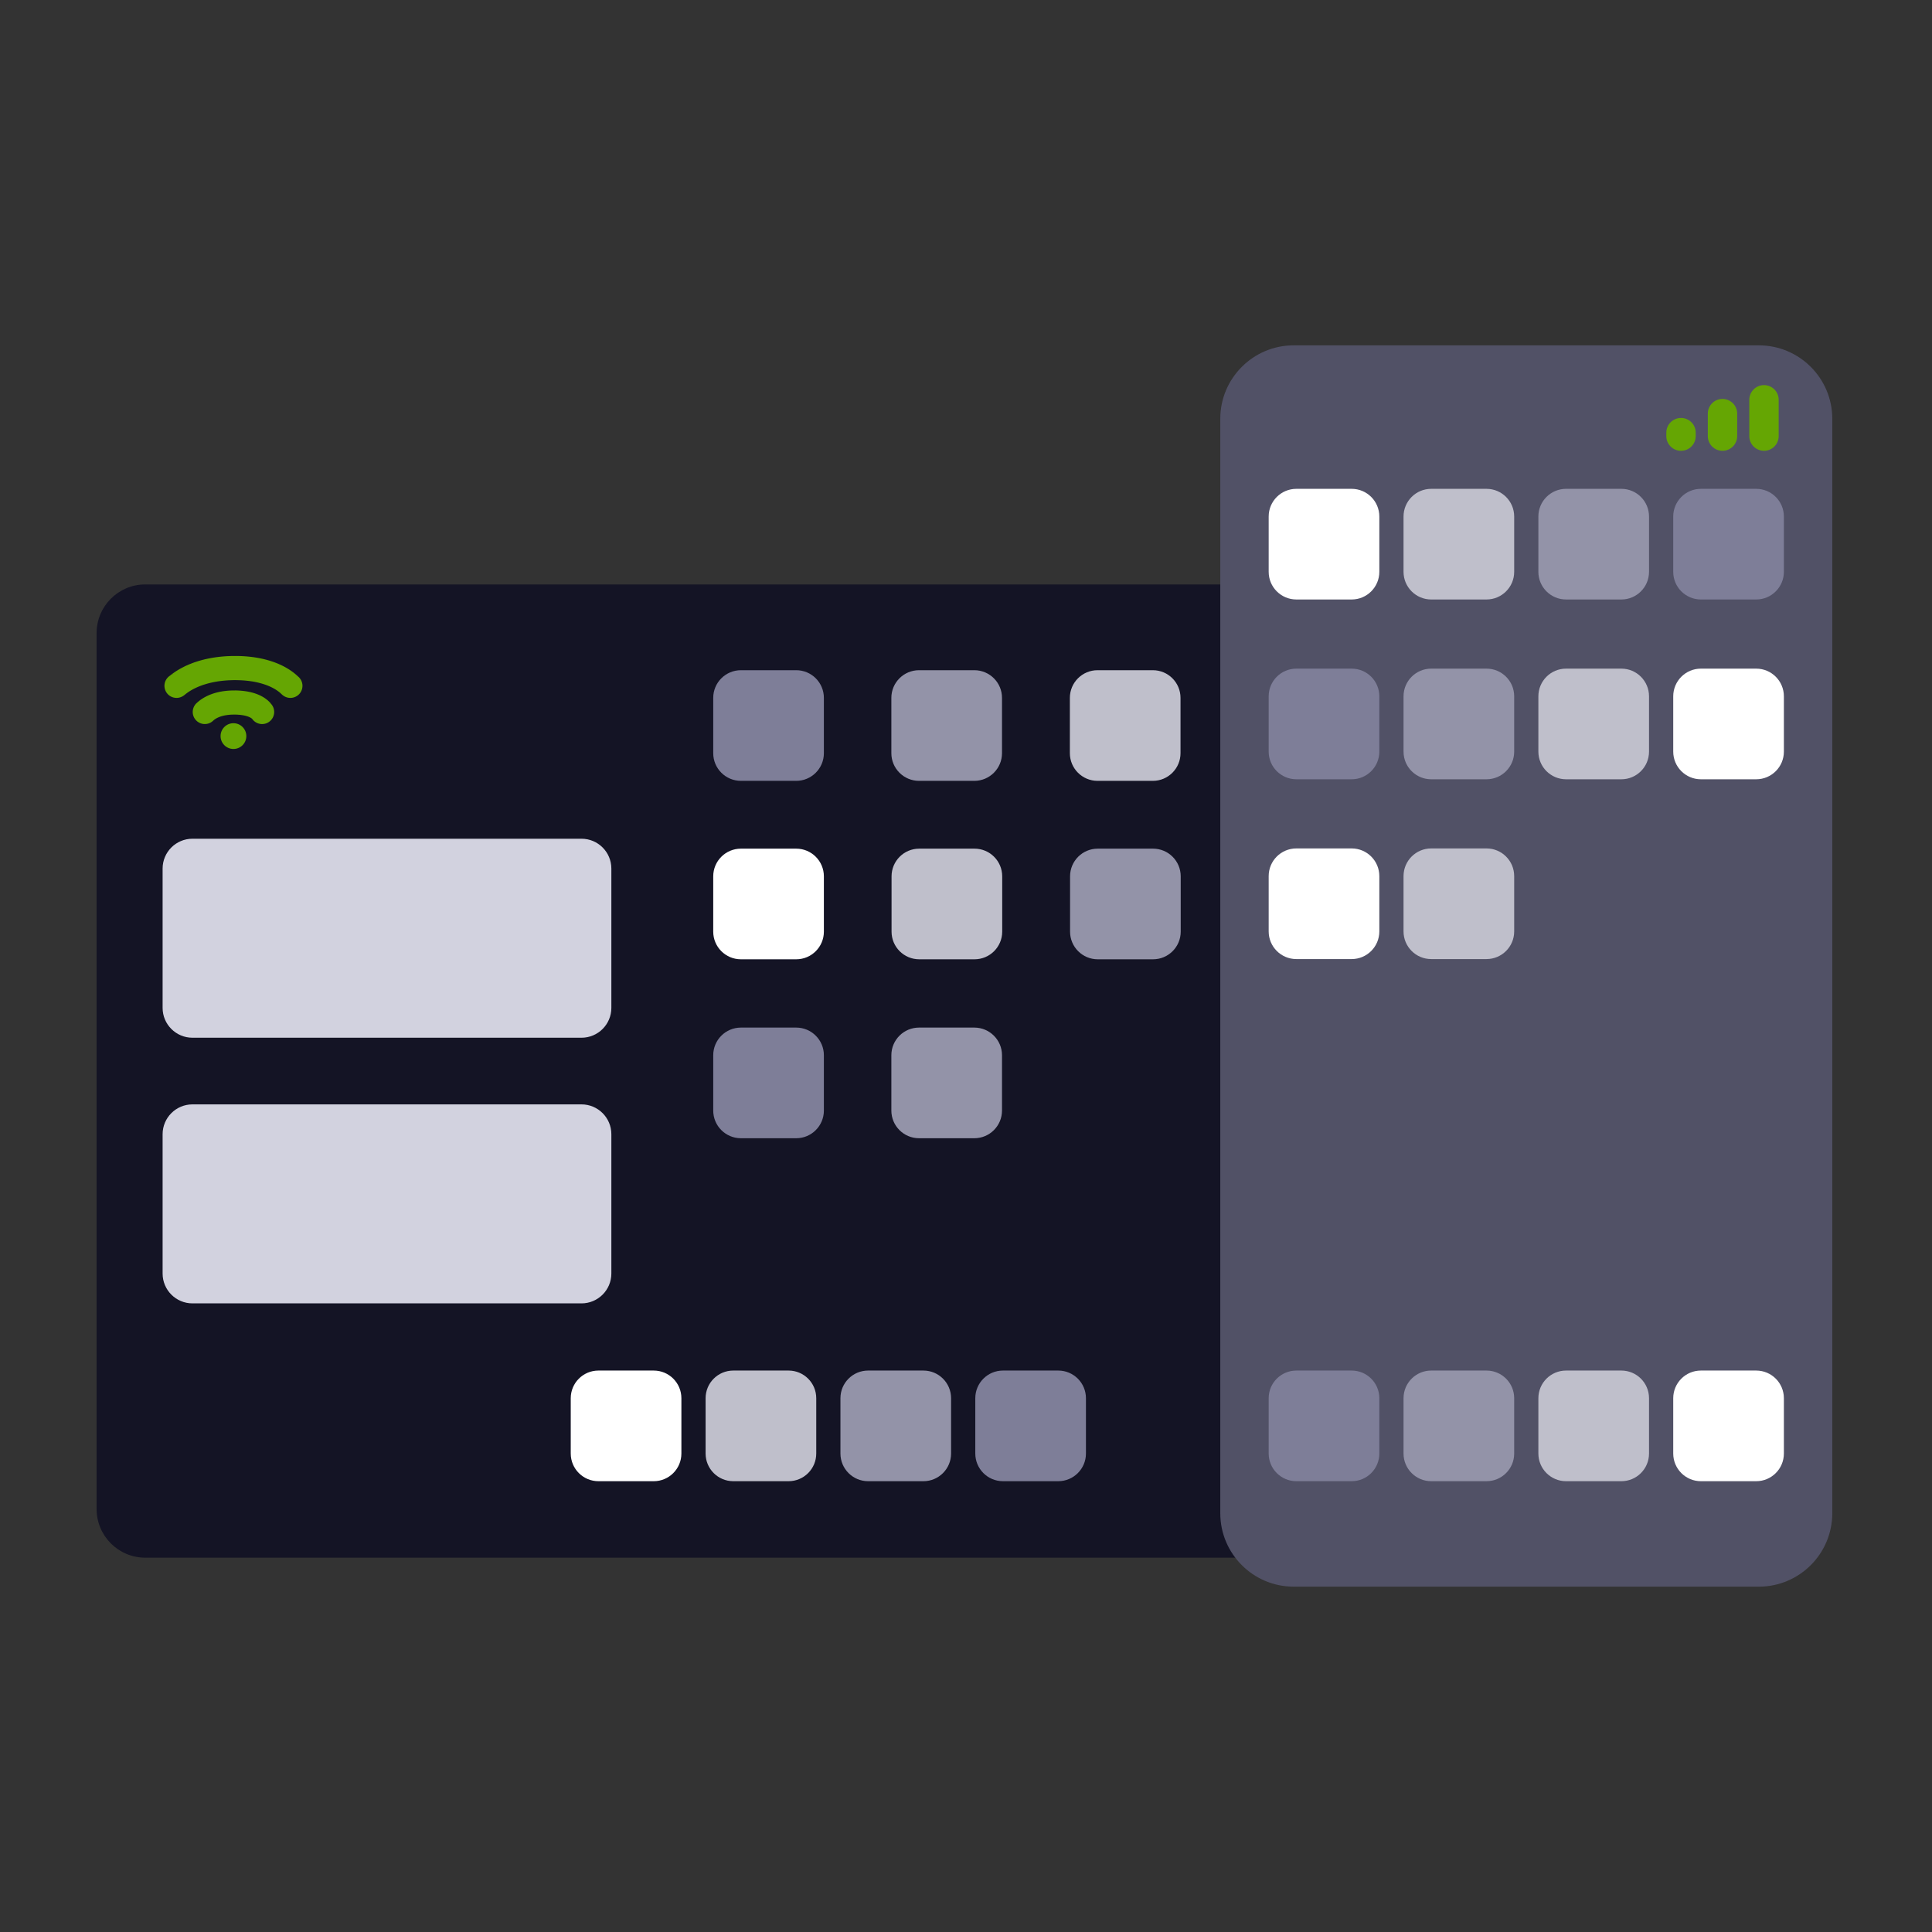 <?xml version="1.0" encoding="UTF-8" standalone="no"?><!DOCTYPE svg PUBLIC "-//W3C//DTD SVG 1.1//EN" "http://www.w3.org/Graphics/SVG/1.1/DTD/svg11.dtd"><svg width="100%" height="100%" viewBox="0 0 96 96" version="1.1" xmlns="http://www.w3.org/2000/svg" xmlns:xlink="http://www.w3.org/1999/xlink" xml:space="preserve" xmlns:serif="http://www.serif.com/" style="fill-rule:evenodd;clip-rule:evenodd;stroke-linejoin:round;stroke-miterlimit:2;"><rect x="0" y="0" width="96" height="96" fill="#333333" stroke="none"/><path d="M77.52,31.458c0,-1.335 -1.083,-2.418 -2.418,-2.418l-67.884,0c-1.335,0 -2.418,1.083 -2.418,2.418l0,43.524c0,1.335 1.083,2.418 2.418,2.418l67.884,0c1.335,0 2.418,-1.083 2.418,-2.418l0,-43.524Z" style="fill:#141425;"/><path d="M30.378,43.159c0,-0.819 -0.665,-1.483 -1.483,-1.483l-19.332,0c-0.818,0 -1.483,0.664 -1.483,1.483l0,6.922c0,0.819 0.665,1.483 1.483,1.483l19.332,0c0.818,0 1.483,-0.664 1.483,-1.483l0,-6.922Z" style="fill:#d2d2df;"/><path d="M30.378,56.359c0,-0.819 -0.665,-1.483 -1.483,-1.483l-19.332,0c-0.818,0 -1.483,0.664 -1.483,1.483l0,6.922c0,0.819 0.665,1.483 1.483,1.483l19.332,0c0.818,0 1.483,-0.664 1.483,-1.483l0,-6.922Z" style="fill:#d2d2df;"/><g><path d="M33.858,69.476c0,-0.758 -0.616,-1.374 -1.374,-1.374l-2.749,0c-0.759,0 -1.375,0.616 -1.375,1.374l0,2.749c0,0.759 0.616,1.375 1.375,1.375l2.749,0c0.758,0 1.374,-0.616 1.374,-1.375l0,-2.749Z" style="fill:#fff;"/><path d="M40.559,69.476c0,-0.758 -0.616,-1.374 -1.375,-1.374l-2.749,0c-0.758,0 -1.374,0.616 -1.374,1.374l0,2.749c0,0.759 0.616,1.375 1.374,1.375l2.749,0c0.759,0 1.375,-0.616 1.375,-1.375l0,-2.749Z" style="fill:#bfbfcb;"/><path d="M47.259,69.476c0,-0.758 -0.616,-1.374 -1.374,-1.374l-2.749,0c-0.759,0 -1.375,0.616 -1.375,1.374l0,2.749c0,0.759 0.616,1.375 1.375,1.375l2.749,0c0.758,0 1.374,-0.616 1.374,-1.375l0,-2.749Z" style="fill:#9393a8;"/><path d="M53.96,69.476c0,-0.758 -0.616,-1.374 -1.375,-1.374l-2.749,0c-0.758,0 -1.374,0.616 -1.374,1.374l0,2.749c0,0.759 0.616,1.375 1.374,1.375l2.749,0c0.759,0 1.375,-0.616 1.375,-1.375l0,-2.749Z" style="fill:#7e7e98;"/></g><g><path d="M62.022,34.676c0,-0.758 0.616,-1.374 1.374,-1.374l2.749,0c0.759,0 1.375,0.616 1.375,1.374l0,2.749c0,0.759 -0.616,1.375 -1.375,1.375l-2.749,0c-0.758,0 -1.374,-0.616 -1.374,-1.375l0,-2.749Z" style="fill:#fff;"/><path d="M53.161,34.676c0,-0.758 0.616,-1.374 1.375,-1.374l2.749,0c0.758,0 1.374,0.616 1.374,1.374l0,2.749c0,0.759 -0.616,1.375 -1.374,1.375l-2.749,0c-0.759,0 -1.375,-0.616 -1.375,-1.375l0,-2.749Z" style="fill:#bfbfcb;"/><path d="M44.291,34.676c0,-0.758 0.616,-1.374 1.375,-1.374l2.748,0c0.759,0 1.375,0.616 1.375,1.374l0,2.749c0,0.759 -0.616,1.375 -1.375,1.375l-2.748,0c-0.759,0 -1.375,-0.616 -1.375,-1.375l0,-2.749Z" style="fill:#9393a8;"/><path d="M35.44,34.676c0,-0.758 0.616,-1.374 1.375,-1.374l2.749,0c0.758,0 1.374,0.616 1.374,1.374l0,2.749c0,0.759 -0.616,1.375 -1.374,1.375l-2.749,0c-0.759,0 -1.375,-0.616 -1.375,-1.375l0,-2.749Z" style="fill:#7e7e98;"/></g><g><path d="M44.291,52.434c0,-0.758 0.616,-1.374 1.375,-1.374l2.748,0c0.759,0 1.375,0.616 1.375,1.374l0,2.749c0,0.759 -0.616,1.375 -1.375,1.375l-2.748,0c-0.759,0 -1.375,-0.616 -1.375,-1.375l0,-2.749Z" style="fill:#9393a8;"/><path d="M35.44,52.434c0,-0.758 0.616,-1.374 1.375,-1.374l2.749,0c0.758,0 1.374,0.616 1.374,1.374l0,2.749c0,0.759 -0.616,1.375 -1.374,1.375l-2.749,0c-0.759,0 -1.375,-0.616 -1.375,-1.375l0,-2.749Z" style="fill:#7e7e98;"/></g><g><path d="M40.938,43.544c0,-0.759 -0.616,-1.375 -1.374,-1.375l-2.749,0c-0.759,0 -1.375,0.616 -1.375,1.375l0,2.749c0,0.758 0.616,1.374 1.375,1.374l2.749,0c0.758,0 1.374,-0.616 1.374,-1.374l0,-2.749Z" style="fill:#fff;"/><path d="M49.799,43.544c0,-0.759 -0.616,-1.375 -1.375,-1.375l-2.749,0c-0.758,0 -1.374,0.616 -1.374,1.375l0,2.749c0,0.758 0.616,1.374 1.374,1.374l2.749,0c0.759,0 1.375,-0.616 1.375,-1.374l0,-2.749Z" style="fill:#bfbfcb;"/><path d="M58.669,43.544c0,-0.759 -0.616,-1.375 -1.375,-1.375l-2.748,0c-0.759,0 -1.375,0.616 -1.375,1.375l0,2.749c0,0.758 0.616,1.374 1.375,1.374l2.748,0c0.759,0 1.375,-0.616 1.375,-1.374l0,-2.749Z" style="fill:#9393a8;"/><path d="M67.52,43.544c0,-0.759 -0.616,-1.375 -1.375,-1.375l-2.749,0c-0.758,0 -1.374,0.616 -1.374,1.375l0,2.749c0,0.758 0.616,1.374 1.374,1.374l2.749,0c0.759,0 1.375,-0.616 1.375,-1.374l0,-2.749Z" style="fill:#7e7e98;"/></g><g><path d="M91.045,20.809c0,-2.014 -1.635,-3.649 -3.649,-3.649l-23.112,0c-2.014,0 -3.649,1.635 -3.649,3.649l0,54.382c0,2.014 1.635,3.649 3.649,3.649l23.112,0c2.014,0 3.649,-1.635 3.649,-3.649l0,-54.382Z" style="fill:#515166;"/><g><path d="M68.538,25.665c0,-0.759 -0.616,-1.375 -1.374,-1.375l-2.749,0c-0.759,0 -1.375,0.616 -1.375,1.375l0,2.749c0,0.758 0.616,1.374 1.375,1.374l2.749,0c0.758,0 1.374,-0.616 1.374,-1.374l0,-2.749Z" style="fill:#fff;"/><path d="M75.239,25.665c0,-0.759 -0.616,-1.375 -1.375,-1.375l-2.749,0c-0.758,0 -1.374,0.616 -1.374,1.375l0,2.749c0,0.758 0.616,1.374 1.374,1.374l2.749,0c0.759,0 1.375,-0.616 1.375,-1.374l0,-2.749Z" style="fill:#bfbfcb;"/><path d="M81.939,25.665c0,-0.759 -0.616,-1.375 -1.374,-1.375l-2.749,0c-0.759,0 -1.375,0.616 -1.375,1.375l0,2.749c0,0.758 0.616,1.374 1.375,1.374l2.749,0c0.758,0 1.374,-0.616 1.374,-1.374l0,-2.749Z" style="fill:#9393a8;"/><path d="M88.64,25.665c0,-0.759 -0.616,-1.375 -1.375,-1.375l-2.749,0c-0.758,0 -1.374,0.616 -1.374,1.375l0,2.749c0,0.758 0.616,1.374 1.374,1.374l2.749,0c0.759,0 1.375,-0.616 1.375,-1.374l0,-2.749Z" style="fill:#7e7e98;"/></g><g><path d="M68.538,43.533c0,-0.759 -0.616,-1.375 -1.374,-1.375l-2.749,0c-0.759,0 -1.375,0.616 -1.375,1.375l0,2.749c0,0.758 0.616,1.374 1.375,1.374l2.749,0c0.758,0 1.374,-0.616 1.374,-1.374l0,-2.749Z" style="fill:#fff;"/><path d="M75.239,43.533c0,-0.759 -0.616,-1.375 -1.375,-1.375l-2.749,0c-0.758,0 -1.374,0.616 -1.374,1.375l0,2.749c0,0.758 0.616,1.374 1.374,1.374l2.749,0c0.759,0 1.375,-0.616 1.375,-1.374l0,-2.749Z" style="fill:#bfbfcb;"/></g><g><path d="M83.142,34.599c0,-0.759 0.616,-1.375 1.374,-1.375l2.749,0c0.759,0 1.375,0.616 1.375,1.375l0,2.749c0,0.758 -0.616,1.374 -1.375,1.374l-2.749,0c-0.758,0 -1.374,-0.616 -1.374,-1.374l0,-2.749Z" style="fill:#fff;"/><path d="M76.441,34.599c0,-0.759 0.616,-1.375 1.375,-1.375l2.749,0c0.758,0 1.374,0.616 1.374,1.375l0,2.749c0,0.758 -0.616,1.374 -1.374,1.374l-2.749,0c-0.759,0 -1.375,-0.616 -1.375,-1.374l0,-2.749Z" style="fill:#bfbfcb;"/><path d="M69.741,34.599c0,-0.759 0.616,-1.375 1.374,-1.375l2.749,0c0.759,0 1.375,0.616 1.375,1.375l0,2.749c0,0.758 -0.616,1.374 -1.375,1.374l-2.749,0c-0.758,0 -1.374,-0.616 -1.374,-1.374l0,-2.749Z" style="fill:#9393a8;"/><path d="M63.04,34.599c0,-0.759 0.616,-1.375 1.375,-1.375l2.749,0c0.758,0 1.374,0.616 1.374,1.375l0,2.749c0,0.758 -0.616,1.374 -1.374,1.374l-2.749,0c-0.759,0 -1.375,-0.616 -1.375,-1.374l0,-2.749Z" style="fill:#7e7e98;"/></g><g><path d="M83.142,69.476c0,-0.758 0.616,-1.374 1.374,-1.374l2.749,0c0.759,0 1.375,0.616 1.375,1.374l0,2.749c0,0.759 -0.616,1.375 -1.375,1.375l-2.749,0c-0.758,0 -1.374,-0.616 -1.374,-1.375l0,-2.749Z" style="fill:#fff;"/><path d="M76.441,69.476c0,-0.758 0.616,-1.374 1.375,-1.374l2.749,0c0.758,0 1.374,0.616 1.374,1.374l0,2.749c0,0.759 -0.616,1.375 -1.374,1.375l-2.749,0c-0.759,0 -1.375,-0.616 -1.375,-1.375l0,-2.749Z" style="fill:#bfbfcb;"/><path d="M69.741,69.476c0,-0.758 0.616,-1.374 1.374,-1.374l2.749,0c0.759,0 1.375,0.616 1.375,1.374l0,2.749c0,0.759 -0.616,1.375 -1.375,1.375l-2.749,0c-0.758,0 -1.374,-0.616 -1.374,-1.375l0,-2.749Z" style="fill:#9393a8;"/><path d="M63.04,69.476c0,-0.758 0.616,-1.374 1.375,-1.374l2.749,0c0.758,0 1.374,0.616 1.374,1.374l0,2.749c0,0.759 -0.616,1.375 -1.374,1.375l-2.749,0c-0.759,0 -1.375,-0.616 -1.375,-1.375l0,-2.749Z" style="fill:#7e7e98;"/></g><g><path d="M88.382,19.866c0,-0.403 -0.327,-0.73 -0.73,-0.73c-0.403,0 -0.73,0.327 -0.73,0.73l0,1.804c0,0.403 0.327,0.73 0.73,0.73c0.403,0 0.73,-0.327 0.73,-0.73l0,-1.804Z" style="fill:#65a603;"/><path d="M86.32,20.553c0,-0.403 -0.327,-0.73 -0.73,-0.73c-0.403,0 -0.73,0.327 -0.73,0.73l0,1.117c0,0.403 0.327,0.73 0.73,0.73c0.403,0 0.73,-0.327 0.73,-0.73l0,-1.117Z" style="fill:#65a603;"/><path d="M84.259,21.498c0,-0.403 -0.327,-0.73 -0.73,-0.73c-0.403,0 -0.731,0.327 -0.731,0.73l0,0.172c0,0.403 0.328,0.73 0.731,0.73c0.403,0 0.73,-0.327 0.73,-0.73l0,-0.172Z" style="fill:#65a603;"/></g></g><g><path d="M11.749,32.595l0.052,0.001l0.051,0.001l0.051,0.001l0.05,0.002l0.05,0.002l0.05,0.002l0.049,0.003l0.048,0.003l0.048,0.004l0.048,0.003l0.047,0.004l0.047,0.005l0.046,0.004l0.046,0.005l0.045,0.005l0.045,0.006l0.044,0.005l0.044,0.006l0.043,0.007l0.043,0.006l0.042,0.007l0.042,0.007l0.042,0.007l0.041,0.008l0.041,0.008l0.04,0.008l0.04,0.008l0.039,0.009l0.039,0.008l0.038,0.009l0.038,0.009l0.037,0.01l0.037,0.009l0.037,0.01l0.036,0.01l0.036,0.01l0.035,0.01l0.035,0.01l0.034,0.011l0.034,0.011l0.034,0.011l0.033,0.011l0.032,0.011l0.033,0.011l0.031,0.011l0.032,0.012l0.031,0.012l0.03,0.011l0.03,0.012l0.03,0.012l0.029,0.012l0.029,0.012l0.028,0.013l0.028,0.012l0.028,0.012l0.027,0.013l0.026,0.012l0.027,0.013l0.025,0.012l0.027,0.013l0.048,0.025l0.048,0.025l0.047,0.026l0.044,0.025l0.043,0.026l0.042,0.025l0.04,0.025l0.038,0.024l0.037,0.025l0.035,0.024l0.033,0.024l0.032,0.023l0.031,0.023l0.029,0.022l0.027,0.022l0.026,0.021l0.024,0.02l0.023,0.019l0.022,0.019l0.019,0.017l0.019,0.018l0.031,0.028l0.018,0.017l0.01,0.008l0.027,0.025l0.026,0.025l0.024,0.028l0.022,0.028l0.02,0.03l0.019,0.031l0.017,0.032l0.014,0.033l0.013,0.034l0.011,0.035l0.008,0.035l0.007,0.036l0.004,0.036l0.002,0.036l0,0.036l-0.003,0.037l-0.004,0.036l-0.007,0.035l0,0.001l-0.008,0.033l-0.011,0.034l-0.012,0.032l-0.014,0.032l-0.016,0.031l-0.018,0.03l-0.019,0.029l-0.021,0.027l-0.023,0.027l-0.024,0.025l-0.026,0.023l-0.027,0.023l-0.028,0.02l-0.029,0.019l0,0l-0.031,0.017l-0.032,0.016l-0.033,0.014l-0.034,0.011l-0.034,0.01l-0.034,0.008l-0.035,0.005l-0.036,0.004l-0.035,0.001l-0.036,0l-0.035,-0.003l-0.035,-0.005l-0.001,0l-0.034,-0.007l-0.033,-0.008l-0.033,-0.011l-0.032,-0.012l-0.031,-0.014l-0.001,-0.001l-0.03,-0.016l-0.029,-0.017l-0.028,-0.019l-0.023,-0.017l-0.034,-0.028l-0.023,-0.022l-0.017,-0.016l-0.016,-0.015l-0.018,-0.017l-0.009,-0.008l-0.011,-0.01l-0.011,-0.01l-0.013,-0.011l-0.013,-0.011l-0.015,-0.012l-0.016,-0.012l-0.016,-0.013l-0.018,-0.013l-0.02,-0.014l-0.02,-0.015l-0.021,-0.015l-0.023,-0.015l-0.024,-0.015l-0.025,-0.016l-0.027,-0.016l-0.028,-0.017l-0.029,-0.016l-0.031,-0.017l-0.032,-0.017l-0.034,-0.018l-0.017,-0.008l-0.017,-0.008l-0.018,-0.009l-0.019,-0.008l-0.018,-0.009l-0.019,-0.009l-0.02,-0.008l-0.02,-0.009l-0.02,-0.008l-0.021,-0.009l-0.021,-0.008l-0.021,-0.009l-0.022,-0.008l-0.022,-0.008l-0.023,-0.009l-0.023,-0.008l-0.023,-0.008l-0.024,-0.008l-0.024,-0.008l-0.024,-0.008l-0.026,-0.008l-0.025,-0.008l-0.026,-0.008l-0.026,-0.007l-0.027,-0.008l-0.027,-0.007l-0.028,-0.008l-0.028,-0.007l-0.028,-0.007l-0.029,-0.007l-0.029,-0.007l-0.03,-0.006l-0.03,-0.007l-0.031,-0.006l-0.031,-0.007l-0.032,-0.006l-0.032,-0.006l-0.032,-0.005l-0.033,-0.006l-0.034,-0.005l-0.034,-0.005l-0.034,-0.005l-0.035,-0.005l-0.035,-0.005l-0.036,-0.004l-0.037,-0.004l-0.036,-0.004l-0.038,-0.004l-0.037,-0.003l-0.039,-0.004l-0.039,-0.003l-0.039,-0.002l-0.04,-0.003l-0.04,-0.002l-0.041,-0.002l-0.041,-0.002l-0.042,-0.001l-0.043,-0.001l-0.043,-0.001l-0.043,-0.001l-0.044,0l-0.044,0l-0.044,0l-0.043,0.001l-0.042,0.001l-0.042,0.001l-0.042,0.002l-0.041,0.001l-0.04,0.002l-0.041,0.003l-0.039,0.002l-0.04,0.003l-0.039,0.003l-0.038,0.003l-0.038,0.004l-0.038,0.003l-0.037,0.004l-0.037,0.004l-0.036,0.005l-0.036,0.004l-0.035,0.005l-0.035,0.005l-0.035,0.005l-0.034,0.005l-0.034,0.006l-0.033,0.006l-0.033,0.005l-0.033,0.006l-0.032,0.007l-0.032,0.006l-0.031,0.006l-0.031,0.007l-0.03,0.007l-0.031,0.006l-0.029,0.007l-0.03,0.008l-0.029,0.007l-0.028,0.007l-0.028,0.008l-0.028,0.007l-0.028,0.008l-0.027,0.008l-0.026,0.008l-0.026,0.008l-0.026,0.008l-0.026,0.008l-0.025,0.008l-0.025,0.008l-0.024,0.008l-0.024,0.009l-0.024,0.008l-0.023,0.009l-0.023,0.008l-0.022,0.009l-0.023,0.008l-0.021,0.009l-0.022,0.009l-0.02,0.008l-0.042,0.018l-0.04,0.017l-0.038,0.018l-0.037,0.017l-0.036,0.017l-0.034,0.018l-0.033,0.017l-0.032,0.017l-0.03,0.016l-0.029,0.017l-0.028,0.016l-0.027,0.016l-0.025,0.015l-0.024,0.015l-0.023,0.015l-0.021,0.014l-0.021,0.014l-0.019,0.013l-0.018,0.013l-0.017,0.013l-0.016,0.011l-0.014,0.011l-0.028,0.021l-0.024,0.019l-0.021,0.017l-0.022,0.018l-0.026,0.02l-0.027,0.019l-0.017,0.012l-0.022,0.013l-0.022,0.013l-0.022,0.011l-0.003,0.001l-0.027,0.012l-0.028,0.011l-0.028,0.01l-0.028,0.008l-0.029,0.006l-0.001,0.001l-0.034,0.006l-0.035,0.004l-0.035,0.001l-0.034,0l-0.035,-0.002l-0.035,-0.004l-0.034,-0.006l-0.001,0l-0.035,-0.008l-0.034,-0.011l-0.034,-0.013l-0.034,-0.014l-0.032,-0.017l-0.031,-0.018l-0.03,-0.021l-0.029,-0.022l-0.027,-0.024l-0.026,-0.025l-0.024,-0.027l-0.022,-0.029l-0.021,-0.029l-0.019,-0.031l-0.017,-0.032l-0.015,-0.033l-0.013,-0.034l-0.012,-0.034l-0.008,-0.036l-0.007,-0.035l-0.005,-0.036l-0.002,-0.036l-0.001,-0.036l0.002,-0.037l0.005,-0.036l0.006,-0.035l0.008,-0.036l0.011,-0.034l0.012,-0.034l0.015,-0.033l0.017,-0.033l0.018,-0.031l0.021,-0.03l0.022,-0.028l0.024,-0.028l0.025,-0.026l0.027,-0.024l0.028,-0.022l0.028,-0.02l0.001,-0.001l0.027,-0.021l0.034,-0.027l0.04,-0.031l0.024,-0.018l0.025,-0.018l0.026,-0.019l0.028,-0.019l0.029,-0.021l0.031,-0.02l0.032,-0.022l0.034,-0.022l0.036,-0.022l0.037,-0.023l0.038,-0.023l0.04,-0.023l0.042,-0.024l0.043,-0.023l0.045,-0.024l0.047,-0.024l0.047,-0.024l0.05,-0.025l0.051,-0.024l0.053,-0.023l0.054,-0.024l0.055,-0.024l0.03,-0.012l0.029,-0.011l0.029,-0.012l0.03,-0.011l0.03,-0.012l0.03,-0.011l0.031,-0.012l0.032,-0.011l0.031,-0.011l0.033,-0.011l0.032,-0.011l0.033,-0.01l0.034,-0.011l0.033,-0.011l0.035,-0.01l0.034,-0.01l0.035,-0.01l0.036,-0.01l0.036,-0.01l0.036,-0.01l0.037,-0.009l0.037,-0.009l0.037,-0.01l0.038,-0.009l0.039,-0.008l0.039,-0.009l0.039,-0.008l0.039,-0.008l0.04,-0.008l0.041,-0.008l0.041,-0.008l0.041,-0.007l0.042,-0.007l0.042,-0.007l0.042,-0.006l0.043,-0.007l0.044,-0.006l0.043,-0.006l0.045,-0.005l0.044,-0.006l0.045,-0.005l0.046,-0.004l0.046,-0.005l0.046,-0.004l0.047,-0.004l0.047,-0.004l0.048,-0.003l0.048,-0.003l0.048,-0.003l0.049,-0.002l0.05,-0.002l0.049,-0.002l0.05,-0.002l0.051,-0.001l0.051,0l0.052,-0.001l0.053,0l0.052,0Zm2.977,0.961l0.022,0.013l-0.012,-0.008l-0.013,-0.006l0.003,0.001Zm-6.244,-0.004l-0.006,0.003l0.017,-0.008l-0.011,0.005Zm0.098,-0.048l-0.045,0.022l0.003,-0.001l0.034,-0.013l0.034,-0.011l0.032,-0.008l-0.058,0.011Z" style="fill:#65a603;"/><circle cx="11.6" cy="36.576" r="0.64" style="fill:#65a603;"/><path d="M11.68,34.307l0.061,0.001l0.059,0.002l0.058,0.003l0.057,0.003l0.055,0.004l0.055,0.005l0.054,0.006l0.052,0.006l0.051,0.007l0.051,0.007l0.049,0.008l0.048,0.009l0.047,0.009l0.047,0.01l0.045,0.011l0.044,0.011l0.043,0.011l0.042,0.013l0.041,0.012l0.04,0.013l0.039,0.014l0.039,0.014l0.037,0.014l0.036,0.015l0.035,0.015l0.035,0.015l0.033,0.016l0.032,0.016l0.032,0.017l0.03,0.016l0.03,0.017l0.028,0.017l0.028,0.017l0.027,0.017l0.026,0.017l0.024,0.018l0.024,0.017l0.023,0.018l0.022,0.017l0.022,0.017l0.02,0.017l0.019,0.017l0.019,0.017l0.017,0.017l0.017,0.016l0.016,0.016l0.016,0.017l0.026,0.028l0.024,0.028l0.02,0.025l0.017,0.022l0.002,0.003l0.007,0.009l0.015,0.021l0.015,0.022l0.013,0.022l0.012,0.022l0.012,0.024l0.01,0.023l0.01,0.024l0.008,0.025l0.007,0.025l0.006,0.025l0.005,0.025l0.004,0.025l0.003,0.026l0.002,0.026l0.001,0.026l-0.001,0.025l-0.001,0.026l-0.003,0.026l-0.004,0.025l-0.004,0.026l-0.001,0l-0.005,0.025l-0.008,0.025l-0.008,0.025l-0.009,0.024l-0.01,0.024l-0.011,0.023l-0.012,0.023l-0.014,0.022l-0.014,0.022l-0.015,0.021l-0.016,0.021l-0.017,0.019l-0.017,0.019l-0.019,0.018l-0.019,0.018l-0.02,0.016l-0.021,0.016l-0.021,0.015l-0.022,0.013l-0.022,0.013l-0.023,0.012l-0.024,0.011l-0.024,0.01l-0.024,0.009l-0.025,0.007l-0.025,0.007l0,0l-0.025,0.005l-0.025,0.005l-0.025,0.003l-0.025,0.002l-0.025,0.002l-0.026,0l-0.025,-0.001l-0.025,-0.002l-0.025,-0.003l-0.025,-0.004l-0.025,-0.006l-0.025,-0.006l-0.024,-0.007l-0.024,-0.008l-0.023,-0.009l-0.023,-0.011l-0.023,-0.011l-0.022,-0.012l-0.022,-0.013l-0.021,-0.014l-0.021,-0.015l-0.019,-0.016l-0.001,0l-0.017,-0.014l-0.016,-0.015l-0.015,-0.015l-0.015,-0.016l-0.014,-0.017l-0.014,-0.017l-0.008,-0.01l-0.011,-0.014l-0.002,-0.003l-0.001,-0.001l-0.002,-0.002l-0.002,-0.002l-0.003,-0.003l-0.003,-0.002l-0.004,-0.003l-0.004,-0.004l-0.005,-0.004l-0.005,-0.004l-0.006,-0.004l-0.007,-0.004l-0.007,-0.005l-0.007,-0.005l-0.009,-0.006l-0.009,-0.005l-0.01,-0.006l-0.011,-0.006l-0.012,-0.006l-0.012,-0.006l-0.013,-0.006l-0.014,-0.006l-0.015,-0.007l-0.016,-0.006l-0.017,-0.007l-0.018,-0.006l-0.019,-0.007l-0.02,-0.007l-0.022,-0.006l-0.022,-0.006l-0.023,-0.007l-0.024,-0.006l-0.026,-0.006l-0.027,-0.006l-0.028,-0.005l-0.029,-0.005l-0.031,-0.005l-0.031,-0.005l-0.034,-0.005l-0.034,-0.004l-0.036,-0.003l-0.037,-0.004l-0.038,-0.002l-0.04,-0.003l-0.041,-0.002l-0.043,-0.001l-0.044,-0.001l-0.046,0l-0.04,0.001l-0.04,0.001l-0.038,0.001l-0.038,0.002l-0.036,0.002l-0.035,0.003l-0.035,0.004l-0.033,0.003l-0.033,0.004l-0.031,0.005l-0.031,0.005l-0.03,0.005l-0.028,0.005l-0.028,0.006l-0.027,0.006l-0.026,0.006l-0.026,0.006l-0.024,0.007l-0.024,0.006l-0.023,0.007l-0.022,0.007l-0.021,0.007l-0.02,0.007l-0.02,0.007l-0.019,0.008l-0.018,0.007l-0.017,0.007l-0.017,0.007l-0.016,0.008l-0.016,0.007l-0.014,0.007l-0.014,0.007l-0.014,0.007l-0.012,0.007l-0.013,0.007l-0.011,0.007l-0.011,0.006l-0.01,0.007l-0.01,0.006l-0.009,0.006l-0.009,0.006l-0.008,0.005l-0.008,0.006l-0.007,0.005l-0.006,0.005l-0.005,0.003l-0.012,0.01l-0.01,0.008l-0.007,0.007l-0.007,0.006l-0.008,0.007l-0.026,0.024l-0.016,0.013l-0.017,0.014l-0.017,0.012l-0.017,0.012l-0.018,0.012l-0.001,0.001l-0.021,0.012l-0.022,0.012l-0.022,0.01l-0.022,0.01l-0.023,0.009l-0.023,0.008l-0.024,0.007l-0.023,0.006l-0.024,0.005l-0.025,0.004l0,0l-0.026,0.003l-0.026,0.002l-0.025,0.001l-0.026,0l-0.026,-0.001l-0.026,-0.002l-0.025,-0.004l-0.026,-0.004l-0.025,-0.006l-0.025,-0.007l-0.025,-0.007l-0.024,-0.009l-0.024,-0.01l-0.023,-0.011l-0.023,-0.012l-0.022,-0.013l-0.022,-0.014l-0.021,-0.014l-0.021,-0.016l-0.02,-0.016l-0.019,-0.018l-0.018,-0.018l-0.018,-0.019l-0.017,-0.02l-0.015,-0.02l-0.015,-0.021l-0.014,-0.022l-0.014,-0.022l-0.012,-0.023l-0.011,-0.023l-0.01,-0.024l-0.009,-0.024l-0.008,-0.024l-0.007,-0.025l-0.006,-0.025l-0.005,-0.026l-0.004,-0.025l-0.002,-0.026l-0.002,-0.026l0,-0.025l0,-0.026l0.002,-0.026l0.003,-0.026l0.004,-0.025l0.005,-0.026l0.006,-0.025l0.008,-0.024l0.008,-0.025l0.009,-0.024l0.011,-0.024l0.011,-0.023l0.012,-0.022l0.014,-0.022l0.014,-0.022l0.015,-0.021l0.016,-0.02l0.017,-0.02l0.018,-0.018l0.018,-0.018l0.02,-0.017l0.005,-0.005l0.013,-0.012l0.02,-0.018l0.025,-0.021l0.028,-0.024l0.031,-0.024l0.018,-0.014l0.018,-0.014l0.019,-0.014l0.02,-0.014l0.021,-0.014l0.022,-0.015l0.022,-0.014l0.023,-0.015l0.025,-0.015l0.025,-0.015l0.026,-0.015l0.026,-0.015l0.028,-0.015l0.029,-0.015l0.029,-0.015l0.031,-0.015l0.031,-0.015l0.032,-0.014l0.033,-0.015l0.034,-0.014l0.035,-0.014l0.035,-0.013l0.037,-0.014l0.037,-0.013l0.039,-0.013l0.039,-0.012l0.04,-0.012l0.041,-0.012l0.042,-0.011l0.043,-0.011l0.044,-0.01l0.045,-0.01l0.045,-0.009l0.047,-0.008l0.047,-0.009l0.048,-0.007l0.05,-0.007l0.05,-0.006l0.051,-0.006l0.051,-0.005l0.053,-0.004l0.054,-0.004l0.054,-0.003l0.056,-0.002l0.056,-0.001l0.058,-0.001l0.061,0Zm1.752,0.631l0.019,0.018l0.017,0.019l0.015,0.017l-0.027,-0.036l-0.038,-0.031l0.014,0.013Zm-3.605,-0.05l-0.015,0.012l0.017,-0.012l0.018,-0.013l-0.02,0.013Z" style="fill:#65a603;"/></g></svg>